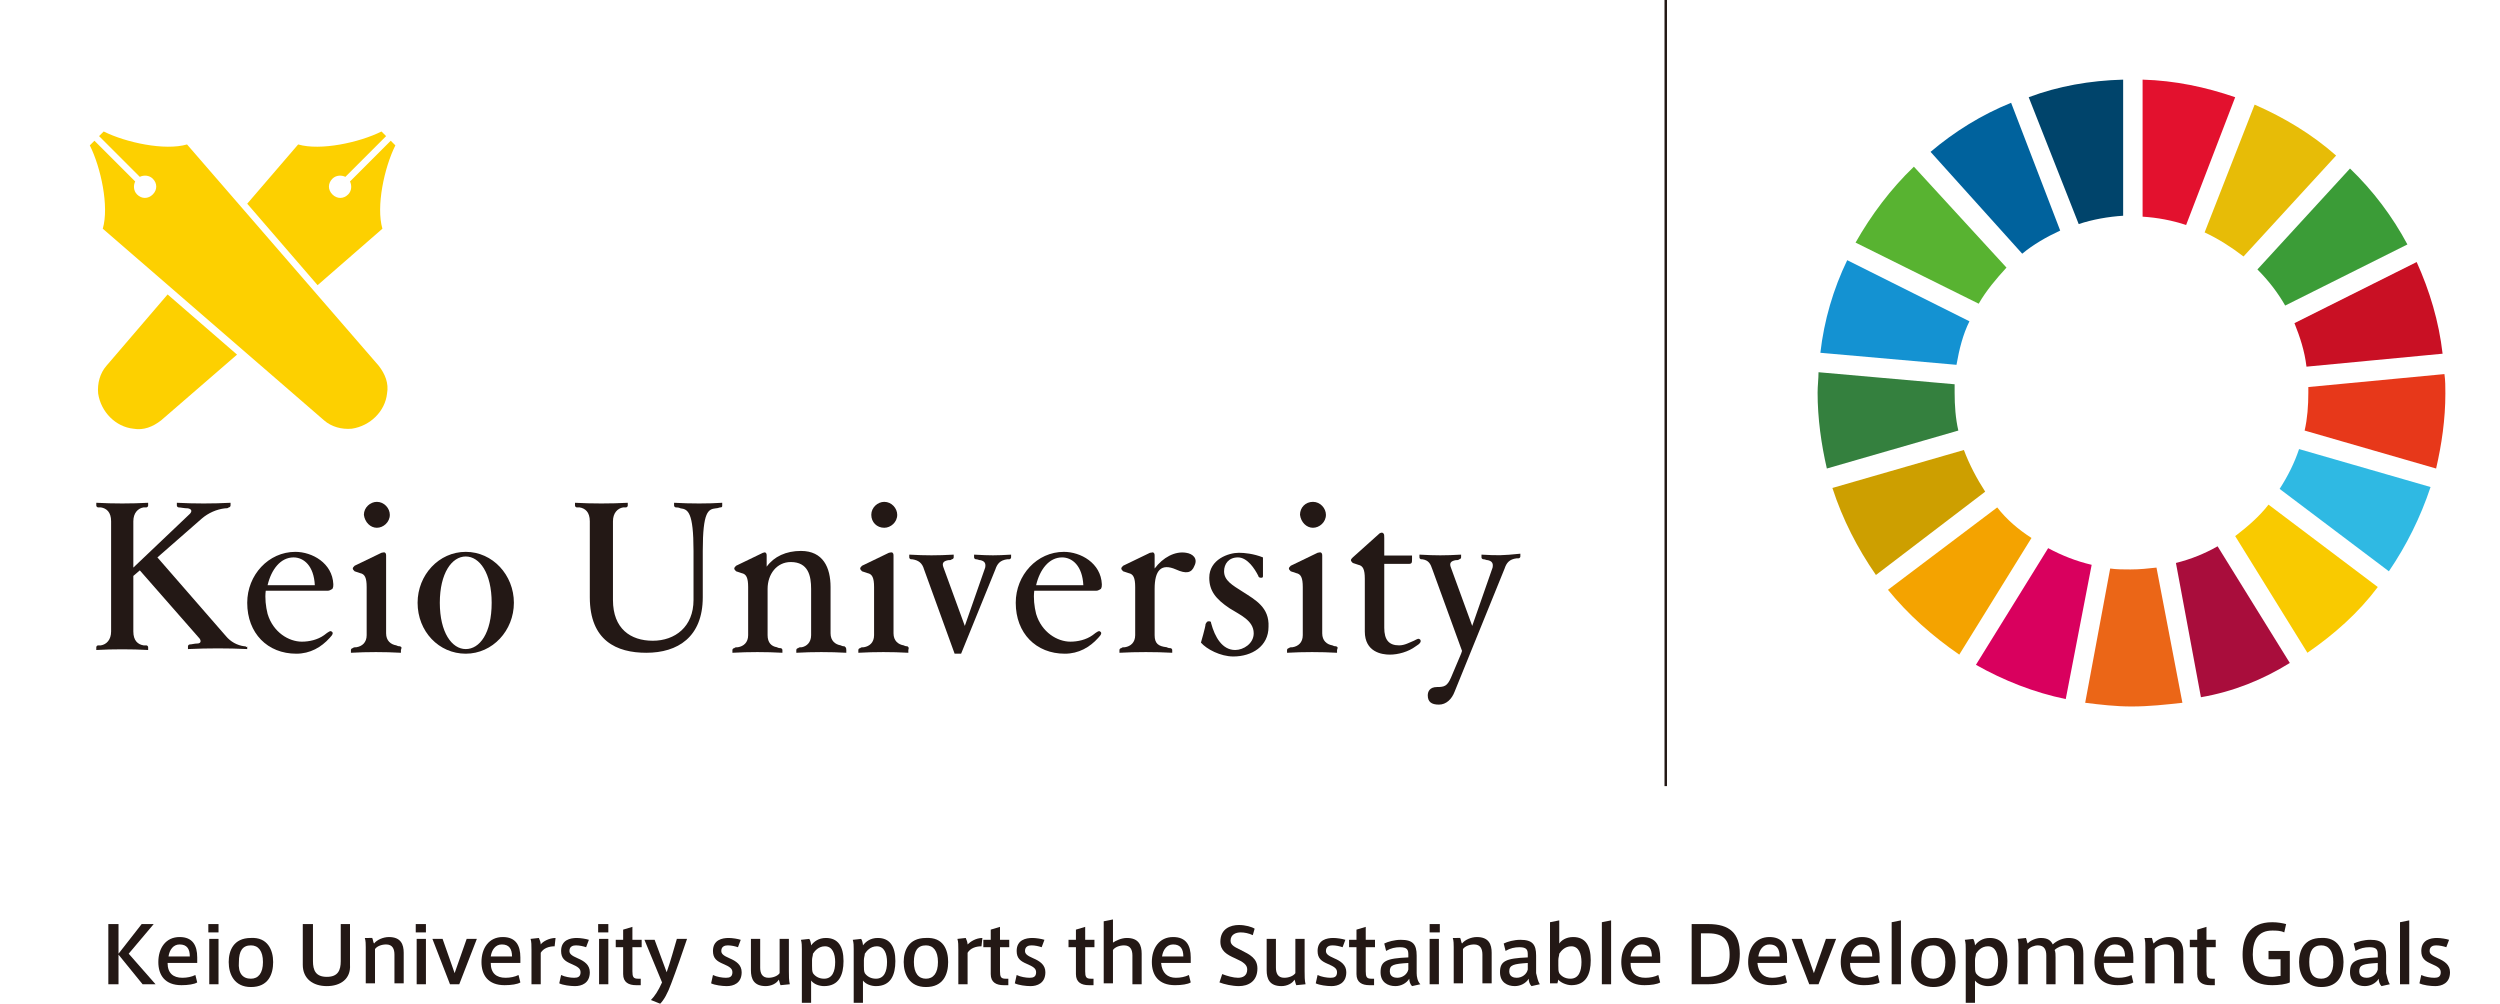<?xml version="1.0" encoding="utf-8"?>
<!-- Generator: Adobe Illustrator 26.0.1, SVG Export Plug-In . SVG Version: 6.00 Build 0)  -->
<svg version="1.1" id="レイヤー_1" xmlns="http://www.w3.org/2000/svg" xmlns:xlink="http://www.w3.org/1999/xlink" x="0px"
	 y="0px" viewBox="0 0 270 108.4" style="enable-background:new 0 0 270 108.4;" xml:space="preserve">
<style type="text/css">
	.st0{fill:#231815;}
	.st1{fill:#FDD000;}
	.st2{fill:none;}
	.st3{fill:none;stroke:#231815;stroke-width:0.268;}
	.st4{fill:#58B331;}
	.st5{fill:#E7BC07;}
	.st6{fill:#C91024;}
	.st7{fill:#3B9C37;}
	.st8{fill:#34803E;}
	.st9{fill:#F9CA00;}
	.st10{fill:#E7381A;}
	.st11{fill:#F4A300;}
	.st12{fill:#1492D2;}
	.st13{fill:#A90D3C;}
	.st14{fill:#2FB9E3;}
	.st15{fill:#EB6617;}
	.st16{fill:#E3112E;}
	.st17{fill:#D9005E;}
	.st18{fill:#00446B;}
	.st19{fill:#CD9F00;}
	.st20{fill:#00629D;}
</style>
<g>
	<g>
		<path class="st0" d="M16.8,106.3h-1.4l-2.6-3.2v3.2h-1.1v-6.5h1.1v3.2l2.5-3.2h1.3l-2.7,3.2L16.8,106.3z"/>
		<path class="st0" d="M19.7,105.6c0.5,0,1-0.1,1.4-0.3l0.2,0.8c-0.3,0.2-1,0.3-1.7,0.3c-1.8,0-2.5-1.1-2.5-2.5
			c0-1.5,0.8-2.7,2.3-2.7c1.4,0,1.9,0.9,1.9,2.2v0.6h-3.2C18.1,105.1,18.7,105.6,19.7,105.6L19.7,105.6z M19.4,102
			c-0.7,0-1.1,0.6-1.2,1.3h2.3C20.5,102.5,20.2,102,19.4,102L19.4,102z"/>
		<path class="st0" d="M23.6,100.7h-1.1v-0.9h1.1V100.7z M23.6,106.3h-1v-4.9h1V106.3z"/>
		<path class="st0" d="M29.5,103.9c0,1.3-0.5,2.7-2.4,2.7c-1.8,0-2.4-1.4-2.4-2.7c0-1.2,0.5-2.6,2.4-2.6
			C28.9,101.2,29.5,102.6,29.5,103.9L29.5,103.9z M27.1,105.7c0.8,0,1.3-0.6,1.3-1.8c0-1.2-0.5-1.8-1.3-1.8c-0.9,0-1.3,0.6-1.3,1.8
			C25.7,105.1,26.2,105.7,27.1,105.7L27.1,105.7z"/>
		<path class="st0" d="M35.3,106.5c-1.5,0-2.6-0.8-2.6-2.3v-4.4h1.1v4c0,1,0.3,1.7,1.5,1.7c1.2,0,1.5-0.7,1.5-1.7v-4h1v4.4
			C37.9,105.7,36.8,106.5,35.3,106.5L35.3,106.5z"/>
		<path class="st0" d="M40.2,101.3c0.1,0.2,0.1,0.5,0.2,0.6c0.3-0.4,1-0.7,1.6-0.7c1.3,0,1.6,0.8,1.6,1.7v3.3h-1v-3.1
			c0-0.6-0.2-1.1-0.9-1.1c-0.5,0-1,0.2-1.2,0.5v3.7h-1v-3.9c0-0.3,0-0.7-0.1-1L40.2,101.3z"/>
		<path class="st0" d="M46,100.7h-1.1v-0.9H46V100.7z M46,106.3h-1v-4.9h1V106.3z"/>
		<path class="st0" d="M50.4,101.4h1.1l-1.9,4.9h-1l-1.9-4.9h1.1l1.3,3.7L50.4,101.4z"/>
		<path class="st0" d="M54.6,105.6c0.5,0,1-0.1,1.4-0.3l0.2,0.8c-0.3,0.2-1,0.3-1.7,0.3c-1.8,0-2.5-1.1-2.5-2.5
			c0-1.5,0.8-2.7,2.3-2.7c1.4,0,1.9,0.9,1.9,2.2v0.6H53C53,105.1,53.6,105.6,54.6,105.6L54.6,105.6z M54.2,102
			c-0.7,0-1.1,0.6-1.2,1.3h2.3C55.3,102.5,55,102,54.2,102L54.2,102z"/>
		<path class="st0" d="M60,101.3l-0.1,0.9c-0.6,0-1.2,0.2-1.5,0.7v3.4h-1v-3.7c0-0.5,0-0.9-0.1-1.2l0.9-0.1c0.1,0.2,0.2,0.5,0.2,0.7
			C58.6,101.7,59.3,101.3,60,101.3z"/>
		<path class="st0" d="M63.3,102.3c-0.3-0.1-0.7-0.2-1.1-0.2c-0.3,0-0.7,0.1-0.7,0.6c0,0.3,0.2,0.5,0.9,0.8c0.7,0.3,1.3,0.7,1.3,1.5
			c0,1.2-0.9,1.5-1.6,1.5c-0.5,0-1.3-0.1-1.7-0.3l0.2-0.9c0.4,0.2,1,0.3,1.4,0.3c0.4,0,0.7-0.1,0.7-0.6c0-0.4-0.3-0.6-1-0.9
			c-0.7-0.3-1.1-0.6-1.1-1.4c0-1.2,1-1.4,1.7-1.4c0.4,0,1,0.1,1.3,0.2L63.3,102.3z"/>
		<path class="st0" d="M65.7,100.7h-1.1v-0.9h1.1V100.7z M65.7,106.3h-1v-4.9h1V106.3z"/>
		<path class="st0" d="M69.2,105.6v0.8l-0.5,0c-0.8,0-1.4-0.3-1.4-1.2v-2.9h-0.8v-0.8h0.8v-1.1l1-0.3v1.4h1v0.8h-1v2.6
			c0,0.6,0.1,0.8,0.6,0.8H69.2z"/>
		<path class="st0" d="M73.1,101.4h1.1c-0.4,1.2-1.2,3.5-1.7,4.8c-0.4,1.1-0.8,1.8-1.2,2.2l-1-0.4c0.4-0.4,0.8-1,1.2-1.9l-1.9-4.6
			h1.1l1.3,3.5C72.4,103.9,72.8,102.4,73.1,101.4z"/>
		<path class="st0" d="M79.7,102.3c-0.3-0.1-0.7-0.2-1.1-0.2c-0.3,0-0.7,0.1-0.7,0.6c0,0.3,0.2,0.5,0.9,0.8c0.7,0.3,1.3,0.7,1.3,1.5
			c0,1.2-0.9,1.5-1.6,1.5c-0.5,0-1.3-0.1-1.7-0.3l0.2-0.9c0.4,0.2,1,0.3,1.4,0.3c0.4,0,0.7-0.1,0.7-0.6c0-0.4-0.3-0.6-1-0.9
			c-0.7-0.3-1.1-0.6-1.1-1.4c0-1.2,1-1.4,1.7-1.4c0.4,0,1,0.1,1.3,0.2L79.7,102.3z"/>
		<path class="st0" d="M82.7,106.5c-1.3,0-1.6-0.8-1.6-1.7v-3.4h1v3.1c0,0.6,0.2,1.1,0.9,1.1c0.5,0,1-0.2,1.2-0.5v-3.7h1v3.5
			c0,0.5,0,1,0.1,1.4l-1,0.1c-0.1-0.2-0.1-0.4-0.2-0.6C83.9,106.2,83.3,106.5,82.7,106.5z"/>
		<path class="st0" d="M89.2,101.3c1.3,0,1.9,0.9,1.9,2.5c0,1.5-0.5,2.7-2.1,2.7c-0.5,0-1.1-0.2-1.4-0.6v2.4h-1v-5.8
			c0-0.3,0-0.7-0.1-1l0.9-0.1c0.1,0.1,0.2,0.5,0.2,0.7C87.9,101.7,88.4,101.3,89.2,101.3L89.2,101.3z M87.7,104.3
			c0,0.3,0,0.6,0.1,0.8c0.2,0.3,0.6,0.6,1.2,0.6c0.9,0,1.2-0.8,1.2-1.8c0-0.9-0.3-1.7-1.1-1.7c-0.7,0-1.1,0.5-1.3,0.8
			c0,0.2-0.1,0.4-0.1,0.7V104.3z"/>
		<path class="st0" d="M94.8,101.3c1.3,0,1.9,0.9,1.9,2.5c0,1.5-0.5,2.7-2.1,2.7c-0.5,0-1.1-0.2-1.4-0.6v2.4h-1v-5.8
			c0-0.3,0-0.7-0.1-1l0.9-0.1c0.1,0.1,0.2,0.5,0.2,0.7C93.5,101.7,94,101.3,94.8,101.3L94.8,101.3z M93.3,104.3c0,0.3,0,0.6,0.1,0.8
			c0.2,0.3,0.6,0.6,1.2,0.6c0.9,0,1.2-0.8,1.2-1.8c0-0.9-0.3-1.7-1.1-1.7c-0.7,0-1.1,0.5-1.3,0.8c0,0.2-0.1,0.4-0.1,0.7V104.3z"/>
		<path class="st0" d="M102.4,103.9c0,1.3-0.5,2.7-2.4,2.7c-1.8,0-2.4-1.4-2.4-2.7c0-1.2,0.5-2.6,2.4-2.6
			C101.9,101.2,102.4,102.6,102.4,103.9L102.4,103.9z M100,105.7c0.8,0,1.3-0.6,1.3-1.8c0-1.2-0.5-1.8-1.3-1.8
			c-0.9,0-1.3,0.6-1.3,1.8C98.7,105.1,99.2,105.7,100,105.7L100,105.7z"/>
		<path class="st0" d="M106.1,101.3l-0.1,0.9c-0.6,0-1.2,0.2-1.5,0.7v3.4h-1v-3.7c0-0.5,0-0.9-0.1-1.2l0.9-0.1
			c0.1,0.2,0.2,0.5,0.2,0.7C104.8,101.7,105.4,101.3,106.1,101.3z"/>
		<path class="st0" d="M108.9,105.6v0.8l-0.5,0c-0.8,0-1.4-0.3-1.4-1.2v-2.9h-0.8v-0.8h0.8v-1.1l1-0.3v1.4h1v0.8h-1v2.6
			c0,0.6,0.1,0.8,0.6,0.8H108.9z"/>
		<path class="st0" d="M112.5,102.3c-0.3-0.1-0.7-0.2-1.1-0.2c-0.3,0-0.7,0.1-0.7,0.6c0,0.3,0.2,0.5,0.9,0.8
			c0.7,0.3,1.3,0.7,1.3,1.5c0,1.2-0.9,1.5-1.6,1.5c-0.5,0-1.3-0.1-1.7-0.3l0.2-0.9c0.4,0.2,1,0.3,1.4,0.3c0.4,0,0.7-0.1,0.7-0.6
			c0-0.4-0.3-0.6-1-0.9c-0.7-0.3-1.1-0.6-1.1-1.4c0-1.2,1-1.4,1.7-1.4c0.4,0,1,0.1,1.3,0.2L112.5,102.3z"/>
		<path class="st0" d="M118.1,105.6v0.8l-0.5,0c-0.8,0-1.4-0.3-1.4-1.2v-2.9h-0.8v-0.8h0.8v-1.1l1-0.3v1.4h1v0.8h-1v2.6
			c0,0.6,0.1,0.8,0.6,0.8H118.1z"/>
		<path class="st0" d="M121.7,101.3c1.3,0,1.6,0.8,1.6,1.7v3.3h-1v-3.1c0-0.6-0.2-1.1-0.9-1.1c-0.5,0-1,0.2-1.2,0.5v3.6h-1v-6.7
			l1-0.2v2.5C120.5,101.6,121.1,101.3,121.7,101.3z"/>
		<path class="st0" d="M127,105.6c0.5,0,1-0.1,1.4-0.3l0.2,0.8c-0.3,0.2-1,0.3-1.7,0.3c-1.8,0-2.5-1.1-2.5-2.5
			c0-1.5,0.8-2.7,2.3-2.7c1.4,0,1.9,0.9,1.9,2.2v0.6h-3.2C125.5,105.1,126.1,105.6,127,105.6L127,105.6z M126.7,102
			c-0.7,0-1.1,0.6-1.2,1.3h2.3C127.8,102.5,127.5,102,126.7,102L126.7,102z"/>
		<path class="st0" d="M135.3,101c-0.4-0.2-0.9-0.3-1.3-0.3c-0.5,0-1.1,0.2-1.1,0.9c0,0.5,0.5,0.7,1.1,1c1,0.5,1.8,0.9,1.8,2
			c0,1.4-1,1.9-2,1.9c-0.7,0-1.6-0.2-2.1-0.4l0.3-0.9c0.5,0.2,1.2,0.4,1.7,0.4c0.5,0,1-0.2,1-0.9c0-0.5-0.4-0.8-1.3-1.2
			c-0.9-0.4-1.6-0.8-1.6-1.8c0-1.4,1.1-1.8,2-1.8c0.7,0,1.4,0.2,1.7,0.4L135.3,101z"/>
		<path class="st0" d="M138.4,106.5c-1.3,0-1.6-0.8-1.6-1.7v-3.4h1v3.1c0,0.6,0.2,1.1,0.9,1.1c0.5,0,1-0.2,1.2-0.5v-3.7h1v3.5
			c0,0.5,0,1,0.1,1.4l-1,0.1c-0.1-0.2-0.1-0.4-0.2-0.6C139.6,106.2,139,106.5,138.4,106.5z"/>
		<path class="st0" d="M145,102.3c-0.3-0.1-0.7-0.2-1.1-0.2c-0.3,0-0.7,0.1-0.7,0.6c0,0.3,0.2,0.5,0.9,0.8c0.7,0.3,1.3,0.7,1.3,1.5
			c0,1.2-0.9,1.5-1.6,1.5c-0.5,0-1.3-0.1-1.7-0.3l0.2-0.9c0.4,0.2,1,0.3,1.4,0.3c0.4,0,0.7-0.1,0.7-0.6c0-0.4-0.3-0.6-1-0.9
			c-0.7-0.3-1.1-0.6-1.1-1.4c0-1.2,1-1.4,1.7-1.4c0.4,0,1,0.1,1.3,0.2L145,102.3z"/>
		<path class="st0" d="M148.4,105.6v0.8l-0.5,0c-0.8,0-1.4-0.3-1.4-1.2v-2.9h-0.8v-0.8h0.8v-1.1l1-0.3v1.4h1v0.8h-1v2.6
			c0,0.6,0.1,0.8,0.6,0.8H148.4z"/>
		<path class="st0" d="M153.4,106.3l-0.9,0.2c-0.2-0.2-0.3-0.5-0.3-0.8c-0.3,0.5-0.9,0.8-1.5,0.8c-0.8,0-1.6-0.4-1.6-1.5
			c0-1.2,0.6-1.5,3-1.6v-0.3c0-0.5-0.1-0.8-0.9-0.8c-0.5,0-1,0.1-1.5,0.4l-0.2-0.8c0.4-0.2,1.1-0.4,1.8-0.4c1.3,0,1.7,0.5,1.7,1.7
			v1.9C153,105.5,153.1,106,153.4,106.3z M150.1,104.9c0,0.6,0.5,0.7,0.8,0.7c0.6,0,1.1-0.4,1.2-0.9V104
			C150.5,104.1,150.1,104.2,150.1,104.9z"/>
		<path class="st0" d="M155.5,100.7h-1.1v-0.9h1.1V100.7z M155.4,106.3h-1v-4.9h1V106.3z"/>
		<path class="st0" d="M157.7,101.3c0.1,0.2,0.1,0.5,0.2,0.6c0.3-0.4,1-0.7,1.6-0.7c1.3,0,1.6,0.8,1.6,1.7v3.3h-1v-3.1
			c0-0.6-0.2-1.1-0.9-1.1c-0.5,0-1,0.2-1.2,0.5v3.7h-1v-3.9c0-0.3,0-0.7-0.1-1L157.7,101.3z"/>
		<path class="st0" d="M166.3,106.3l-0.9,0.2c-0.2-0.2-0.3-0.5-0.3-0.8c-0.3,0.5-0.9,0.8-1.5,0.8c-0.8,0-1.6-0.4-1.6-1.5
			c0-1.2,0.6-1.5,3-1.6v-0.3c0-0.5-0.1-0.8-0.9-0.8c-0.5,0-1,0.1-1.5,0.4l-0.2-0.8c0.4-0.2,1.1-0.4,1.8-0.4c1.3,0,1.7,0.5,1.7,1.7
			v1.9C166,105.5,166.1,106,166.3,106.3z M163,104.9c0,0.6,0.5,0.7,0.8,0.7c0.6,0,1.1-0.4,1.2-0.9V104
			C163.5,104.1,163,104.2,163,104.9z"/>
		<path class="st0" d="M167.4,106.3v-6.7l1-0.2v2.5c0.2-0.3,0.7-0.7,1.5-0.7c1.3,0,1.9,0.9,1.9,2.5c0,1.5-0.5,2.7-2.1,2.7
			c-0.5,0-1.2-0.3-1.4-0.6l-0.1,0.4H167.4z M168.3,104.3c0,0.3,0,0.6,0.1,0.8c0.2,0.3,0.6,0.6,1.2,0.6c0.9,0,1.2-0.8,1.2-1.8
			c0-0.9-0.3-1.7-1.1-1.7c-0.7,0-1.1,0.5-1.3,0.8c0,0.2-0.1,0.4-0.1,0.7V104.3z"/>
		<path class="st0" d="M174,106.3h-1v-6.7l1-0.2V106.3z"/>
		<path class="st0" d="M177.7,105.6c0.5,0,1-0.1,1.4-0.3l0.2,0.8c-0.3,0.2-1,0.3-1.7,0.3c-1.8,0-2.5-1.1-2.5-2.5
			c0-1.5,0.8-2.7,2.3-2.7c1.4,0,1.9,0.9,1.9,2.2v0.6h-3.2C176.1,105.1,176.7,105.6,177.7,105.6L177.7,105.6z M177.3,102
			c-0.7,0-1.1,0.6-1.2,1.3h2.3C178.4,102.5,178.1,102,177.3,102L177.3,102z"/>
		<path class="st0" d="M184.5,99.8c2.3,0,3.4,1,3.4,3.2c0,2-0.8,3.3-3.4,3.3h-1.8v-6.5H184.5z M186.8,103.1c0-1.6-0.7-2.3-2.3-2.3
			h-0.8v4.7h0.8C186.1,105.4,186.8,104.7,186.8,103.1L186.8,103.1z"/>
		<path class="st0" d="M191.4,105.6c0.5,0,1-0.1,1.4-0.3l0.2,0.8c-0.3,0.2-1,0.3-1.7,0.3c-1.8,0-2.5-1.1-2.5-2.5
			c0-1.5,0.8-2.7,2.3-2.7c1.4,0,1.9,0.9,1.9,2.2v0.6h-3.2C189.9,105.1,190.5,105.6,191.4,105.6L191.4,105.6z M191.1,102
			c-0.7,0-1.1,0.6-1.2,1.3h2.3C192.2,102.5,191.9,102,191.1,102L191.1,102z"/>
		<path class="st0" d="M197.2,101.4h1.1l-1.9,4.9h-1l-1.9-4.9h1.1l1.3,3.7L197.2,101.4z"/>
		<path class="st0" d="M201.4,105.6c0.5,0,1-0.1,1.4-0.3l0.2,0.8c-0.3,0.2-1,0.3-1.7,0.3c-1.8,0-2.5-1.1-2.5-2.5
			c0-1.5,0.8-2.7,2.3-2.7c1.4,0,1.9,0.9,1.9,2.2v0.6h-3.2C199.8,105.1,200.4,105.6,201.4,105.6L201.4,105.6z M201.1,102
			c-0.7,0-1.1,0.6-1.2,1.3h2.3C202.2,102.5,201.9,102,201.1,102L201.1,102z"/>
		<path class="st0" d="M205.3,106.3h-1v-6.7l1-0.2V106.3z"/>
		<path class="st0" d="M211.2,103.9c0,1.3-0.5,2.7-2.4,2.7c-1.8,0-2.4-1.4-2.4-2.7c0-1.2,0.5-2.6,2.4-2.6
			C210.6,101.2,211.2,102.6,211.2,103.9L211.2,103.9z M208.8,105.7c0.8,0,1.3-0.6,1.3-1.8c0-1.2-0.5-1.8-1.3-1.8
			c-0.9,0-1.3,0.6-1.3,1.8C207.5,105.1,207.9,105.7,208.8,105.7L208.8,105.7z"/>
		<path class="st0" d="M214.9,101.3c1.3,0,1.9,0.9,1.9,2.5c0,1.5-0.5,2.7-2.1,2.7c-0.5,0-1.1-0.2-1.4-0.6v2.4h-1v-5.8
			c0-0.3,0-0.7-0.1-1l0.9-0.1c0.1,0.1,0.2,0.5,0.2,0.7C213.6,101.7,214.1,101.3,214.9,101.3L214.9,101.3z M213.3,104.3
			c0,0.3,0,0.6,0.1,0.8c0.2,0.3,0.6,0.6,1.2,0.6c0.9,0,1.2-0.8,1.2-1.8c0-0.9-0.3-1.7-1.1-1.7c-0.7,0-1.1,0.5-1.3,0.8
			c0,0.2-0.1,0.4-0.1,0.7V104.3z"/>
		<path class="st0" d="M220.4,101.3c0.8,0,1.1,0.3,1.3,0.7c0.4-0.4,1.1-0.7,1.7-0.7c1.3,0,1.6,0.8,1.6,1.7v3.3h-1v-3.1
			c0-0.6-0.2-1.1-0.9-1.1c-0.4,0-0.9,0.2-1.2,0.5c0.1,0.2,0.1,0.5,0.1,0.8v2.9h-1v-3.1c0-0.6-0.2-1.1-0.9-1.1
			c-0.4,0-0.9,0.2-1.1,0.5v3.7h-1v-3.9c0-0.3,0-0.7-0.1-1l0.9-0.1c0.1,0.2,0.1,0.5,0.2,0.6C219.2,101.6,219.9,101.3,220.4,101.3z"/>
		<path class="st0" d="M228.8,105.6c0.5,0,1-0.1,1.4-0.3l0.2,0.8c-0.3,0.2-1,0.3-1.7,0.3c-1.8,0-2.5-1.1-2.5-2.5
			c0-1.5,0.8-2.7,2.3-2.7c1.4,0,1.9,0.9,1.9,2.2v0.6h-3.2C227.2,105.1,227.8,105.6,228.8,105.6L228.8,105.6z M228.4,102
			c-0.7,0-1.1,0.6-1.2,1.3h2.3C229.5,102.5,229.2,102,228.4,102L228.4,102z"/>
		<path class="st0" d="M232.4,101.3c0.1,0.2,0.1,0.5,0.2,0.6c0.3-0.4,1-0.7,1.6-0.7c1.3,0,1.6,0.8,1.6,1.7v3.3h-1v-3.1
			c0-0.6-0.2-1.1-0.9-1.1c-0.5,0-1,0.2-1.2,0.5v3.7h-1v-3.9c0-0.3,0-0.7-0.1-1L232.4,101.3z"/>
		<path class="st0" d="M239.2,105.6v0.8l-0.5,0c-0.8,0-1.4-0.3-1.4-1.2v-2.9h-0.8v-0.8h0.8v-1.1l1-0.3v1.4h1v0.8h-1v2.6
			c0,0.6,0.1,0.8,0.6,0.8H239.2z"/>
		<path class="st0" d="M246.3,103.6H245v-0.9h2.3v3.4c-0.4,0.2-1.2,0.3-1.9,0.3c-2.5,0-3.2-1.5-3.2-3.3c0-1.8,0.7-3.5,3.2-3.5
			c0.6,0,1.1,0.1,1.5,0.2l-0.2,0.9c-0.4-0.2-0.9-0.2-1.3-0.2c-1.5,0-2.1,1-2.1,2.6c0,1.4,0.6,2.4,2.1,2.4c0.3,0,0.7-0.1,0.9-0.1
			V103.6z"/>
		<path class="st0" d="M253.1,103.9c0,1.3-0.5,2.7-2.4,2.7c-1.8,0-2.4-1.4-2.4-2.7c0-1.2,0.5-2.6,2.4-2.6
			C252.5,101.2,253.1,102.6,253.1,103.9L253.1,103.9z M250.7,105.7c0.8,0,1.3-0.6,1.3-1.8c0-1.2-0.5-1.8-1.3-1.8
			c-0.9,0-1.3,0.6-1.3,1.8C249.4,105.1,249.8,105.7,250.7,105.7L250.7,105.7z"/>
		<path class="st0" d="M258.1,106.3l-0.9,0.2c-0.2-0.2-0.3-0.5-0.3-0.8c-0.3,0.5-0.9,0.8-1.5,0.8c-0.8,0-1.6-0.4-1.6-1.5
			c0-1.2,0.6-1.5,3-1.6v-0.3c0-0.5-0.1-0.8-0.9-0.8c-0.5,0-1,0.1-1.5,0.4l-0.2-0.8c0.4-0.2,1.1-0.4,1.8-0.4c1.3,0,1.7,0.5,1.7,1.7
			v1.9C257.8,105.5,257.9,106,258.1,106.3z M254.8,104.9c0,0.6,0.5,0.7,0.8,0.7c0.6,0,1.1-0.4,1.2-0.9V104
			C255.2,104.1,254.8,104.2,254.8,104.9z"/>
		<path class="st0" d="M260.2,106.3h-1v-6.7l1-0.2V106.3z"/>
		<path class="st0" d="M264.2,102.3c-0.3-0.1-0.7-0.2-1.1-0.2c-0.3,0-0.7,0.1-0.7,0.6c0,0.3,0.2,0.5,0.9,0.8
			c0.7,0.3,1.3,0.7,1.3,1.5c0,1.2-0.9,1.5-1.6,1.5c-0.5,0-1.3-0.1-1.7-0.3l0.2-0.9c0.4,0.2,1,0.3,1.4,0.3c0.4,0,0.7-0.1,0.7-0.6
			c0-0.4-0.3-0.6-1-0.9c-0.7-0.3-1.1-0.6-1.1-1.4c0-1.2,1-1.4,1.7-1.4c0.4,0,1,0.1,1.3,0.2L264.2,102.3z"/>
	</g>
</g>
<g>
	<g>
		<g>
			<path class="st0" d="M144.3,69.8c-0.1,0-0.2,0-0.4-0.1c-0.6-0.1-1.1-0.5-1.1-1.3V60c0-0.1,0-0.2-0.1-0.3c-0.1-0.1-0.3,0-0.4,0
				l-2.9,1.4c-0.1,0.1-0.2,0.2-0.2,0.3c0,0.1,0.1,0.2,0.2,0.3l0.6,0.2c0.5,0.1,0.7,0.5,0.7,1.5v5.2c0,0.8-0.5,1.2-1.1,1.3
				c-0.2,0-0.3,0-0.4,0.1c-0.1,0-0.2,0.1-0.2,0.2c0,0.1,0,0.2,0,0.3c1.8-0.1,3.6-0.1,5.4,0c0-0.1,0-0.2,0-0.3
				C144.5,69.9,144.5,69.9,144.3,69.8z"/>
			<path class="st0" d="M141.8,57c0.7,0,1.4-0.6,1.4-1.4c0-0.7-0.6-1.4-1.4-1.4s-1.4,0.6-1.4,1.4C140.5,56.4,141.1,57,141.8,57z"/>
			<path class="st0" d="M43.2,69.8c-0.1,0-0.2,0-0.4-0.1c-0.6-0.1-1.1-0.5-1.1-1.3V60c0-0.1,0-0.2-0.1-0.3c-0.1-0.1-0.3,0-0.4,0
				l-2.9,1.4c-0.1,0.1-0.2,0.2-0.2,0.3c0,0.1,0.1,0.2,0.2,0.3l0.6,0.2c0.5,0.1,0.7,0.5,0.7,1.5v5.2c0,0.8-0.5,1.2-1.1,1.3
				c-0.2,0-0.3,0-0.4,0.1c-0.1,0-0.2,0.1-0.2,0.2c0,0.1,0,0.2,0,0.3c1.8-0.1,3.6-0.1,5.4,0c0-0.1,0-0.2,0-0.3
				C43.4,69.9,43.4,69.9,43.2,69.8z"/>
			<path class="st0" d="M40.7,57c0.7,0,1.4-0.6,1.4-1.4c0-0.7-0.6-1.4-1.4-1.4c-0.7,0-1.4,0.6-1.4,1.4C39.4,56.4,40,57,40.7,57z"/>
			<path class="st0" d="M114.9,59.6c-2.9,0-5.2,2.5-5.2,5.5c0,3.3,2.2,5.5,5.3,5.5c1.5,0,2.7-0.7,3.6-1.7c0.4-0.4,0.4-0.6,0.2-0.7
				c-0.1-0.1-0.3,0-0.8,0.4c-0.7,0.5-1.6,0.7-2.4,0.7c-1.4,0-3.1-1-3.7-3c-0.2-0.8-0.3-1.7-0.2-2.5h6.7c0.2,0,0.3-0.1,0.5-0.2
				c0.1-0.2,0.1-0.3,0.1-0.5C118.9,60.8,116.7,59.6,114.9,59.6z M111.9,63.2c0.4-1.7,1.4-3,2.8-3c1.1,0,2.2,0.9,2.3,3H111.9z"/>
			<path class="st0" d="M31.9,59.6c-2.9,0-5.2,2.5-5.2,5.5c0,3.3,2.2,5.5,5.3,5.5c1.5,0,2.7-0.7,3.6-1.7c0.4-0.4,0.4-0.6,0.2-0.7
				c-0.1-0.1-0.3,0-0.8,0.4c-0.7,0.5-1.6,0.7-2.4,0.7c-1.4,0-3.1-1-3.7-3c-0.2-0.8-0.3-1.7-0.2-2.5h6.7c0.2,0,0.3-0.1,0.5-0.2
				c0.1-0.2,0.1-0.3,0.1-0.5C35.9,60.8,33.7,59.6,31.9,59.6z M28.9,63.2c0.4-1.7,1.4-3,2.8-3c1.1,0,2.2,0.9,2.3,3H28.9z"/>
			<path class="st0" d="M50.3,59.6c-2.9,0-5.2,2.5-5.2,5.5c0,3.1,2.3,5.5,5.2,5.5c2.9,0,5.2-2.5,5.2-5.5
				C55.5,62.1,53.2,59.6,50.3,59.6z M50.3,70.1c-1.5,0-2.8-1.8-2.8-5c0-3.2,1.3-5,2.8-5c1.5,0,2.8,1.8,2.8,5
				C53.1,68.4,51.8,70.1,50.3,70.1z"/>
			<path class="st0" d="M26.5,69.8c0,0-0.1,0-0.1,0c-0.8-0.1-1.5-0.5-2-1.1L17,60.2l4.8-4.2c0.7-0.6,1.6-1,2.5-1.1
				c0.2,0,0.3,0,0.4-0.1c0.1,0,0.2-0.1,0.2-0.2c0-0.1,0-0.2,0-0.3c-1.9,0.1-3.9,0.1-5.8,0c0,0.1,0,0.2,0,0.3c0,0.1,0.1,0.2,0.2,0.2
				c0.2,0,0.6,0.1,1,0.1c0.5,0.1,0.4,0.4,0.2,0.6l-6.1,5.8v-5c0-0.9,0.5-1.4,1.1-1.5c0.1,0,0.2,0,0.3,0c0.1,0,0.2-0.1,0.2-0.2
				c0-0.1,0-0.2,0-0.3c-1.8,0.1-3.8,0.1-5.6,0c0,0.1,0,0.2,0,0.3c0,0.1,0.1,0.2,0.2,0.2c0.1,0,0.2,0,0.3,0c0.6,0.1,1.1,0.5,1.1,1.5
				v11.9c0,0.9-0.5,1.4-1.1,1.5c-0.1,0-0.2,0-0.3,0c-0.1,0-0.2,0.1-0.2,0.2c0,0.1,0,0.2,0,0.3c1.8-0.1,3.8-0.1,5.6,0
				c0-0.1,0-0.2,0-0.3c0-0.1-0.1-0.2-0.2-0.2c-0.1,0-0.2,0-0.3,0c-0.6-0.1-1.1-0.5-1.1-1.5v-6l0.7-0.6l6.4,7.3
				c0.2,0.2,0.3,0.6-0.2,0.6c-0.3,0-0.6,0.1-0.8,0.1c-0.1,0-0.2,0.1-0.2,0.2c0,0.1,0,0.2,0,0.3c2.2-0.1,4.3-0.1,6.4,0
				c0-0.1,0-0.2,0-0.3C26.7,69.9,26.6,69.9,26.5,69.8z"/>
			<path class="st0" d="M72.8,54.3c0,0.1,0,0.2,0,0.3c0,0.1,0.1,0.2,0.2,0.2c0.1,0,0.3,0,0.5,0.1c0.8,0.1,1.4,0.4,1.4,4.6v5.3
				c0,2.9-2,4.4-4.4,4.4c-2.4,0-4.3-1.3-4.3-4.4v-8.5c0-0.9,0.5-1.4,1.1-1.5c0.1,0,0.2,0,0.3,0c0.1,0,0.2-0.1,0.2-0.2
				c0-0.1,0-0.2,0-0.3c-1.8,0.1-3.9,0.1-5.7,0c0,0.1,0,0.2,0,0.3c0,0.1,0.1,0.2,0.2,0.2c0.1,0,0.2,0,0.3,0c0.6,0.1,1.1,0.5,1.1,1.5
				v8.2c0,4.7,2.9,6,6.1,6c3.4,0,6.1-1.7,6.1-6v-5c0-4.3,0.6-4.5,1.4-4.6c0.2,0,0.4-0.1,0.5-0.1c0.2,0,0.2-0.1,0.2-0.2
				c0-0.1,0-0.2,0-0.3C76.5,54.4,74.6,54.4,72.8,54.3z"/>
			<path class="st0" d="M105.2,59.9c0,0.1,0,0.2,0,0.3c0,0.1,0.1,0.2,0.2,0.2c0.2,0,0.3,0.1,0.5,0.1c0.4,0.1,0.6,0.3,0.5,0.8
				l-2.2,6.3l-2.3-6.3c-0.2-0.5,0-0.7,0.5-0.8c0.2,0,0.3,0,0.4-0.1c0.1,0,0.2-0.1,0.2-0.2c0-0.1,0-0.2,0-0.3c-1.8,0.1-3,0.1-4.8,0
				c0,0.1,0,0.2,0,0.3c0,0.1,0.1,0.2,0.2,0.2c0,0,0,0,0.1,0c0.7,0.1,1.1,0.4,1.3,1.1l3.3,9.1l0,0h0.7l3.7-9.1c0.2-0.6,0.5-1,1.3-1.1
				c0.1,0,0.1,0,0.2,0c0.1,0,0.2-0.1,0.2-0.2c0-0.1,0-0.2,0-0.3C107.5,60,107,60,105.2,59.9z"/>
			<path class="st0" d="M128.1,59.7c-1.2-0.2-2.5,0.5-3.4,1.7V60c0-0.1,0-0.2-0.1-0.3c-0.1-0.1-0.2,0-0.4,0l-2.9,1.4
				c-0.1,0.1-0.2,0.2-0.2,0.3c0,0.1,0.1,0.2,0.2,0.3l0.6,0.2c0.5,0.1,0.7,0.5,0.7,1.5v5.2c0,0.8-0.5,1.2-1.1,1.3
				c-0.2,0-0.3,0-0.4,0.1c-0.1,0-0.2,0.1-0.2,0.2c0,0.1,0,0.2,0,0.3c1.8-0.1,3.9-0.1,5.7,0c0-0.1,0-0.2,0-0.3c0-0.1-0.1-0.2-0.2-0.2
				c-0.1,0-0.2,0-0.4-0.1c-0.9-0.1-1.3-0.4-1.3-1.3v-5c0-2,0.7-2.8,2.3-2.1c1.1,0.5,1.7,0.4,2-0.4C129.4,60.3,128.8,59.8,128.1,59.7
				z"/>
			<path class="st0" d="M134.2,63.9c-1.1-0.7-2-1.2-2-2.2c0-0.8,0.5-1.5,1.5-1.5c1,0,1.8,1.2,2.2,2c0,0.1,0.1,0.2,0.3,0.2
				c0.2,0,0.2-0.1,0.2-0.2v-2c-1-0.4-2-0.5-2.6-0.5c-1.1,0-3.2,0.7-3.2,2.7c0,1.4,0.7,2.3,2.2,3.3c1.1,0.7,2.6,1.3,2.6,2.7
				c0,1.1-1.1,1.8-2,1.8c-1.4,0-2.2-1.4-2.6-2.9c0-0.2-0.1-0.2-0.3-0.2c-0.1,0-0.2,0.1-0.3,0.3c0,0.3-0.5,2-0.5,2
				c0.6,0.7,2.1,1.5,3.5,1.5c2,0,3.8-1.1,3.8-3.2C137.1,65.6,135.6,64.8,134.2,63.9z"/>
			<path class="st0" d="M152.7,69.2c-0.5,0.2-1,0.5-1.6,0.5c-1.1,0-1.6-0.6-1.6-1.9v-6.9c0.9,0,1.7,0,2.6,0c0.4,0,0.4-0.1,0.4-0.6
				V60c-0.9,0-2,0-3,0v-1.9c0-0.3,0-0.4-0.1-0.5c-0.1-0.1-0.2-0.1-0.4,0l-2.9,2.6c-0.1,0.1-0.2,0.2-0.2,0.3c0,0.1,0.1,0.2,0.2,0.3
				l0.6,0.2c0.5,0.1,0.7,0.5,0.7,1.5v5.7c0,2.2,1.8,2.5,2.7,2.5c0.9,0,2-0.3,2.8-0.9c0.5-0.3,0.6-0.5,0.5-0.7
				C153.2,68.9,153.1,69,152.7,69.2z"/>
			<path class="st0" d="M160,59.9c0,0.1,0,0.2,0,0.3c0,0.1,0.1,0.2,0.2,0.2c0.2,0,0.3,0.1,0.5,0.1c0.4,0.1,0.6,0.3,0.5,0.8l-2.2,6.3
				l-2.3-6.3c-0.2-0.5,0-0.7,0.5-0.8c0.2,0,0.3,0,0.4-0.1c0.1,0,0.2-0.1,0.2-0.2c0-0.1,0-0.2,0-0.3c-1.8,0.1-2.7,0.1-4.5,0
				c0,0.1,0,0.2,0,0.3c0,0.1,0.1,0.2,0.2,0.2c0,0,0,0,0.1,0c0.7,0.1,0.9,0.5,1.1,1.1l3.2,8.8l-0.1,0.3l-1.1,2.6
				c-0.4,0.9-0.7,1-1.5,1c-0.8,0-1,0.5-1,0.9c0,0.7,0.4,1,1.2,1c0.8,0,1.4-0.6,1.7-1.4l5.4-13.3c0.2-0.6,0.5-1,1.3-1.1
				c0.1,0,0.1,0,0.2,0c0.1,0,0.2-0.1,0.2-0.2c0-0.1,0-0.2,0-0.3C162.2,60,161.8,60,160,59.9z"/>
			<path class="st0" d="M91.2,69.8c-0.1,0-0.2,0-0.4-0.1c-0.6-0.1-1.1-0.5-1.1-1.3v-5c0-2.1-0.8-3.9-3.2-3.9c-1.6,0-2.9,0.6-3.7,1.7
				V60c0-0.1,0-0.2-0.1-0.3c-0.1-0.1-0.2,0-0.3,0l-2.9,1.4c-0.1,0.1-0.2,0.2-0.2,0.3c0,0.1,0.1,0.2,0.2,0.3l0.6,0.2
				c0.5,0.1,0.7,0.5,0.7,1.5v5.2c0,0.8-0.5,1.2-1.1,1.3c-0.2,0-0.3,0-0.4,0.1c-0.1,0-0.2,0.1-0.2,0.2c0,0.1,0,0.2,0,0.3
				c1.8-0.1,3.6-0.1,5.4,0c0-0.1,0-0.2,0-0.3c0-0.1-0.1-0.2-0.2-0.2c-0.1,0-0.2,0-0.4-0.1c-0.6-0.1-1-0.5-1-1.3v-5
				c0-1.6,1-2.9,2.5-2.9c1.9,0,2.2,1.5,2.2,2.9v5c0,0.8-0.5,1.2-1,1.3c-0.2,0-0.3,0-0.4,0.1c-0.1,0-0.2,0.1-0.2,0.2
				c0,0.1,0,0.2,0,0.3c1.8-0.1,3.6-0.1,5.4,0c0-0.1,0-0.2,0-0.3C91.4,69.9,91.3,69.9,91.2,69.8z"/>
			<path class="st0" d="M98,69.8c-0.1,0-0.2,0-0.4-0.1c-0.6-0.1-1.1-0.5-1.1-1.3V60c0-0.1,0-0.2-0.1-0.3c-0.1-0.1-0.3,0-0.4,0
				l-2.9,1.4c-0.1,0.1-0.2,0.2-0.2,0.3c0,0.1,0.1,0.2,0.2,0.3l0.6,0.2c0.5,0.1,0.7,0.5,0.7,1.5v5.2c0,0.8-0.5,1.2-1.1,1.3
				c-0.2,0-0.3,0-0.4,0.1c-0.1,0-0.2,0.1-0.2,0.2c0,0.1,0,0.2,0,0.3c1.8-0.1,3.6-0.1,5.4,0c0-0.1,0-0.2,0-0.3
				C98.2,69.9,98.1,69.9,98,69.8z"/>
			<path class="st0" d="M95.5,57c0.7,0,1.4-0.6,1.4-1.4c0-0.7-0.6-1.4-1.4-1.4c-0.7,0-1.4,0.6-1.4,1.4C94.1,56.4,94.7,57,95.5,57z"
				/>
		</g>
		<g>
			<g>
				<path class="st1" d="M41.3,24.7c-0.7-2.4,0.2-6.6,1.4-9l-0.5-0.5l-4.4,4.4c0.2,0.4,0.2,1-0.2,1.4c-0.5,0.5-1.2,0.5-1.7,0
					c-0.5-0.5-0.5-1.2,0-1.7c0.4-0.4,1-0.4,1.4-0.2l4.4-4.4l-0.5-0.5c-2.4,1.2-6.6,2.1-9,1.4L26.7,22l7.6,8.8L41.3,24.7z"/>
				<path class="st1" d="M11.5,39.5c-0.7,0.8-1,1.9-0.9,3c0.3,2,1.9,3.6,3.8,3.8c1.1,0.2,2.1-0.2,3-0.9l8.2-7.1l-7.5-6.5L11.5,39.5z
					"/>
				<path class="st1" d="M20.2,15.6c-2.4,0.7-6.6-0.2-9-1.4l-0.5,0.5l4.4,4.4c0.4-0.2,1-0.2,1.4,0.2c0.5,0.5,0.5,1.2,0,1.7
					c-0.5,0.5-1.2,0.5-1.7,0c-0.4-0.4-0.4-1-0.2-1.4l-4.4-4.4l-0.5,0.5c1.2,2.4,2.1,6.6,1.4,9l23.9,20.7c0.8,0.7,1.9,1,3,0.9
					c2-0.3,3.6-1.9,3.8-3.8c0.2-1.1-0.2-2.1-0.9-3L20.2,15.6z"/>
			</g>
		</g>
		<rect y="7.7" class="st2" width="170.5" height="73.9"/>
	</g>
	<g>
		<line class="st3" x1="179.9" y1="0" x2="179.9" y2="84.9"/>
		<g>
			<path class="st4" d="M213.7,32.8c0.8-1.4,1.9-2.7,3-3.9l-10-10.9c-2.5,2.4-4.6,5.2-6.3,8.2L213.7,32.8z"/>
			<path class="st5" d="M238.1,25.1c1.5,0.7,2.9,1.6,4.2,2.6l10-10.9c-2.6-2.3-5.6-4.1-8.8-5.5L238.1,25.1z"/>
			<path class="st6" d="M261,28.3l-13.2,6.6c0.6,1.5,1.1,3,1.3,4.7l14.7-1.4C263.4,34.7,262.4,31.4,261,28.3"/>
			<path class="st7" d="M246.8,33l13.2-6.6c-1.6-3-3.7-5.8-6.2-8.2l-10,10.9C245,30.3,246,31.6,246.8,33"/>
			<path class="st8" d="M211.1,42.4c0-0.3,0-0.6,0-0.9l-14.7-1.3c0,0.7-0.1,1.5-0.1,2.2c0,2.8,0.4,5.6,1,8.2l14.2-4.1
				C211.2,45.2,211.1,43.8,211.1,42.4"/>
			<path class="st9" d="M245,54.5c-1,1.3-2.3,2.4-3.6,3.4l7.8,12.6c2.9-2,5.5-4.3,7.6-7.1L245,54.5z"/>
			<path class="st10" d="M249.3,42.4c0,1.4-0.1,2.8-0.4,4.1l14.2,4.1c0.6-2.6,1-5.3,1-8.1c0-0.7,0-1.4-0.1-2.1l-14.7,1.4
				C249.3,42,249.3,42.2,249.3,42.4"/>
			<path class="st11" d="M215.7,54.8l-11.8,8.9c2.2,2.7,4.8,5,7.7,7l7.8-12.6C218,57.2,216.7,56.1,215.7,54.8"/>
			<path class="st12" d="M211.3,39.4c0.3-1.7,0.7-3.3,1.4-4.7l-13.2-6.6c-1.5,3.1-2.5,6.5-2.9,10L211.3,39.4z"/>
			<path class="st13" d="M247.3,71.6l-7.8-12.6c-1.4,0.8-2.9,1.4-4.5,1.8l2.7,14.5C241.2,74.7,244.4,73.4,247.3,71.6"/>
			<path class="st14" d="M248.3,48.5c-0.5,1.5-1.2,2.9-2.1,4.3l11.8,8.9c1.9-2.8,3.4-5.8,4.5-9.1L248.3,48.5z"/>
			<path class="st15" d="M232.9,61.3c-0.9,0.1-1.8,0.2-2.8,0.2c-0.8,0-1.5,0-2.2-0.1l-2.7,14.5c1.6,0.2,3.3,0.4,5,0.4
				c1.9,0,3.7-0.2,5.5-0.4L232.9,61.3z"/>
			<path class="st16" d="M231.4,23.4c1.6,0.1,3.2,0.4,4.7,0.9l5.3-13.8c-3.2-1.1-6.5-1.8-10-1.9V23.4z"/>
			<path class="st17" d="M225.9,61c-1.7-0.4-3.2-1-4.7-1.8l-7.8,12.6c3,1.7,6.3,3,9.7,3.7L225.9,61z"/>
			<path class="st18" d="M224.5,24.2c1.5-0.5,3.2-0.8,4.8-0.9V8.6c-3.6,0.1-7,0.7-10.2,1.9L224.5,24.2z"/>
			<path class="st19" d="M214.4,53.1c-0.9-1.4-1.7-2.9-2.3-4.5l-14.2,4.1c1.1,3.4,2.7,6.5,4.7,9.4L214.4,53.1z"/>
			<path class="st20" d="M218.4,27.4c1.2-1,2.6-1.8,4.1-2.5l-5.3-13.8c-3.2,1.3-6.1,3.1-8.7,5.3L218.4,27.4z"/>
		</g>
		<g>
			<g>
				<rect x="190.4" y="3.6" class="st2" width="79.6" height="77.7"/>
			</g>
		</g>
	</g>
</g>
</svg>
